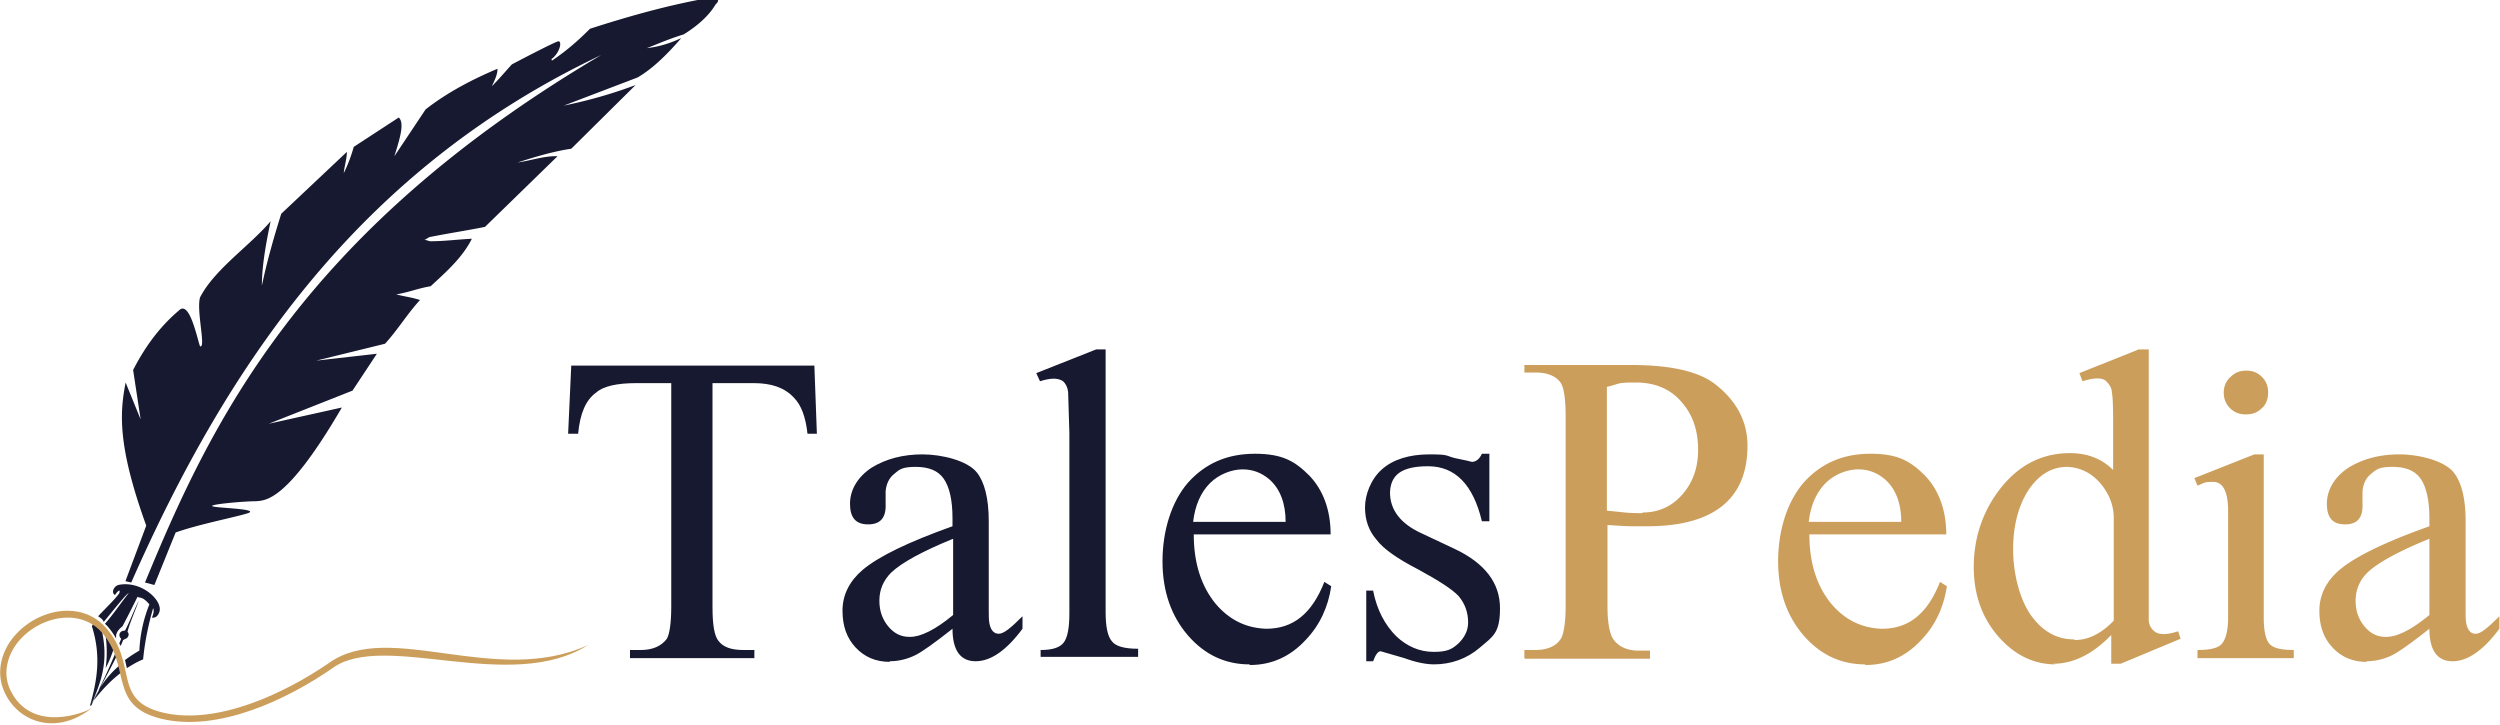 <svg xmlns="http://www.w3.org/2000/svg" xmlns:v="https://vecta.io/nano" viewBox="0 0 400 116"><path d="M100.8 105.3V104h1.7c1.9 0 3.3-.6 4.2-1.8.4-.7.7-2.4.7-5.1V61.3h-5.6c-3.1 0-5.3.5-6.4 1.5-1.7 1.2-2.6 3.4-2.9 6.6h-1.6l.5-10.9h38.9l.4 10.9h-1.5c-.3-2.7-1-4.6-2.2-5.8-1.5-1.6-3.6-2.3-6.4-2.3H114v35.8c0 2.9.3 4.7 1 5.5.8 1 2.1 1.4 4 1.4h1.7v1.3h-19.9zm41.6.6c-2.3 0-4.1-.8-5.5-2.3s-2.1-3.4-2.1-5.9 1.1-4.7 3.2-6.5c2.6-2.2 7.4-4.5 14.4-7v-1.3c0-2.9-.5-5-1.4-6.3s-2.4-1.9-4.5-1.9-2.6.4-3.4 1.1c-.9.7-1.3 1.7-1.4 2.8v2c.1 2.2-.8 3.3-2.8 3.3s-2.9-1.1-2.9-3.3 1.2-4.3 3.5-5.8c2.3-1.4 5-2.1 8.1-2.1s7.2 1 8.7 2.9c1.2 1.5 1.9 4.1 1.9 7.8v10.8 3.4c0 .9 0 1.6.1 2.1.2 1.1.7 1.7 1.5 1.7s1.9-.9 3.8-2.8v2c-2.6 3.5-5.1 5.2-7.5 5.2s-3.7-1.7-3.7-5.2c-2.9 2.3-4.9 3.7-5.9 4.2-1.2.6-2.6 1-4.2 1zm3.2-4c1.7 0 4-1.1 6.9-3.5V86.2c-4.9 2-8.2 3.8-9.9 5.4-1.3 1.3-1.9 2.8-1.9 4.5s.5 3 1.4 4.1 2 1.7 3.4 1.7zm20.9 3.4V104c1.9 0 3.1-.4 3.7-1.2s.9-2.3.9-4.7V69.3l-.2-6.6c-.1-.8-.4-1.3-.8-1.7-.9-.6-2.1-.5-3.7 0l-.6-1.3 9.6-3.8h1.5v42c0 2.3.3 3.9 1 4.7.6.8 2 1.2 4.2 1.2v1.3h-15.6zm33.4 1c-3.8 0-7.1-1.5-9.8-4.6s-4.1-7.1-4.1-11.9 1.4-9.5 4.1-12.6c2.8-3.1 6.3-4.6 10.7-4.6s6.4 1.2 8.7 3.5c2.2 2.3 3.4 5.5 3.4 9.4H191c0 4.6 1.2 8.3 3.5 11.1 2.2 2.6 4.9 3.9 8.1 4 4.3 0 7.3-2.4 9.3-7.5l1.1.7c-.5 3.3-1.8 6.2-4.1 8.6-2.5 2.7-5.5 4-8.9 4zM191 83.5h14.7c0-3-.9-5.3-2.6-6.8-1.3-1.1-2.7-1.6-4.3-1.6s-3.7.7-5.2 2.2-2.4 3.6-2.7 6.2zm38.5 22.8c-1.3 0-2.9-.3-4.8-1l-3.8-1.1c-.4 0-.8.5-1.2 1.6h-1.1V94.5h1.1c.6 3.1 1.9 5.5 3.7 7.3 1.7 1.6 3.7 2.5 6 2.5s3-.5 4-1.4c1-1 1.5-2.1 1.5-3.3 0-1.6-.5-3-1.5-4.2-1-1.1-3.2-2.5-6.5-4.3-3.3-1.7-5.6-3.3-6.7-4.8-1.2-1.4-1.8-3.1-1.8-5.1s.9-4.5 2.7-6.1 4.4-2.4 7.6-2.4 2.5.2 4.1.6l1.9.4.8.2c.6 0 1.2-.4 1.6-1.3h1.2v10.8h-1.2c-1.4-5.9-4.3-8.8-8.6-8.8s-6 1.4-6.1 4.2c0 2.7 1.6 5 5.2 6.6l5.1 2.4c4.9 2.3 7.3 5.5 7.3 9.5s-1.1 4.5-3.2 6.3-4.6 2.7-7.4 2.7z" fill="#171930"></path><path d="M243.9 105.3V104h1.7c2 0 3.4-.6 4.2-1.9.4-.8.7-2.5.7-5.1V66.6c0-2.9-.3-4.8-.9-5.5-.8-1-2.1-1.5-4-1.5h-1.7v-1.2H261c6.2 0 10.6 1 13.2 2.9 3.6 2.7 5.4 6.1 5.4 10 0 8.6-5.5 13-16.4 12.9h-2.1c-1 0-2.3-.1-3.9-.2v13c0 2.9.4 4.7 1.1 5.5.8 1 2.1 1.6 3.9 1.6h1.8v1.3h-20zM262.8 82c2.5 0 4.6-.9 6.3-2.8s2.6-4.3 2.6-7.2c0-3-.8-5.5-2.5-7.5-1.8-2.2-4.3-3.3-7.5-3.3s-2.4.2-4.6.7v19.8l2.9.3c1 .1 1.9.1 2.8.1zm35.6 24.3c-3.8 0-7.1-1.5-9.8-4.6s-4.1-7.1-4.1-11.9 1.4-9.5 4.1-12.6c2.8-3.1 6.3-4.6 10.7-4.6s6.4 1.2 8.7 3.5c2.2 2.3 3.4 5.5 3.4 9.4h-21.9c0 4.6 1.2 8.3 3.5 11.1 2.2 2.6 4.9 3.9 8.1 4 4.3 0 7.3-2.4 9.3-7.5l1.1.7c-.5 3.3-1.8 6.2-4.1 8.6-2.5 2.7-5.5 4-8.9 4zm-8.9-22.8h14.7c0-3-.9-5.3-2.6-6.8-1.3-1.1-2.7-1.6-4.3-1.6s-3.7.7-5.2 2.2-2.4 3.6-2.7 6.2zm39.4 22.8c-3.5 0-6.6-1.5-9.2-4.5s-3.9-6.7-3.9-11.1 1.3-8.6 4-12.2c3-4 6.8-6 11.4-6 2.8 0 5.1.9 6.9 2.7v-5.8c0-3.4 0-5.6-.2-6.6 0-.7-.4-1.3-.9-1.8-.6-.6-1.9-.6-3.8 0l-.5-1.3 9.5-3.8h1.6v36.6 4.3 2.3a2.32 2.32 0 0 0 .9 1.9c.7.6 2 .6 3.8 0l.4 1.2-9.6 4h-1.5v-4.6c-3 3.1-6.1 4.6-9.3 4.6zm3.1-3.9c2.1 0 4.2-1 6.2-3.1V82.9c0-2-.7-3.8-2-5.4-1.4-1.7-3.2-2.7-5.4-2.8-2.4 0-4.4 1.1-6.1 3.5-1.7 2.5-2.6 5.8-2.6 9.7s1.1 8.4 3.2 11c1.8 2.3 4 3.4 6.5 3.4zm19.6 2.9V104c2 0 3.3-.3 3.9-1s1-2.1 1-4.2v-17c0-3.1-.8-4.7-2.4-4.7s-1.4.2-2.5.6l-.5-1.2 9.6-3.8h1.5v26.1c0 2.1.3 3.5.9 4.2s1.9 1 3.9 1v1.3h-15.5zm7.7-39c-1 0-1.8-.3-2.5-1s-1-1.5-1-2.5.4-1.9 1.1-2.5c.7-.7 1.5-1 2.5-1s1.8.3 2.5 1 1 1.5 1 2.5-.3 1.9-1 2.5c-.7.7-1.5 1-2.5 1zm19.4 39.6c-2.3 0-4.1-.8-5.5-2.3s-2.1-3.4-2.1-5.9 1.1-4.7 3.2-6.5c2.6-2.2 7.4-4.5 14.4-7v-1.3c0-2.9-.5-5-1.4-6.3s-2.4-1.9-4.5-1.9-2.6.4-3.4 1.1c-.9.7-1.3 1.7-1.4 2.8v2c.1 2.2-.8 3.3-2.8 3.3s-2.9-1.1-2.9-3.3 1.2-4.3 3.5-5.8c2.3-1.4 5-2.1 8.1-2.1s7.2 1 8.7 2.9c1.2 1.5 1.9 4.1 1.9 7.8v10.8 3.4c0 .9 0 1.6.1 2.1.2 1.1.7 1.7 1.5 1.7s1.9-.9 3.8-2.8v2c-2.6 3.5-5.1 5.2-7.5 5.2s-3.7-1.7-3.7-5.2c-2.9 2.3-4.9 3.7-5.9 4.2-1.2.6-2.6 1-4.2 1zm3.1-4c1.7 0 4-1.1 6.9-3.5V86.2c-4.9 2-8.2 3.8-9.9 5.4-1.3 1.3-1.9 2.8-1.9 4.5s.5 3 1.4 4.1 2 1.7 3.4 1.7z" fill="#cc9e5c"></path><path d="M13.2 105.9h0zm6.9-13l3.3-8.8c-4.7-13-4.2-18.2-3.3-22.9l2.4 5.9-1.2-7.9c2.2-4.3 4.7-7.3 7.3-9.5 1.7-1.8 2.9 4.3 3.4 5.7 1 .4-.6-5.6 0-7.8 2.3-4.5 7.9-8.2 11.3-12.2-.7 3.3-1.4 7.1-1.4 10.3.8-3.8 1.9-7.7 3.1-11.5l10.5-9.9c0 1.1-.4 2.3-.5 3.4.7-1.4 1.2-2.8 1.6-4.2l7.2-4.7c1 .9.1 3.6-.7 6.2l5-7.5c3.6-2.8 7.5-4.8 11.5-6.5 0 1-.5 1.9-.9 2.8 1.1-1.1 2.1-2.3 3.2-3.5 0 0 7.2-3.8 7.5-3.7.6.2 0 2-1.1 2.8-.1 0 0 .3 0 .3s.2-.1.3-.2c2.2-1.5 4-3.1 5.8-4.9 6.5-2.1 13-3.9 19.4-5 1-.2 1.5.4.7 1.1-1 1.7-2.7 3.3-5.1 4.8-2.3.7-4.1 1.5-5.9 2.2 1.7-.2 3.3-.6 5.5-1.6-2 2.3-4.4 4.8-7 6.3l-11.8 4.5c3.9-.8 7.8-1.9 11.5-3.3L91.4 23.8c-2.8.4-5.8 1.3-8.6 2.2 2.1-.3 4.4-1.1 6.4-1L77.6 36.3c-3 .6-5.7 1-8.7 1.6-.3 0-.7.4-1 .5h.1c.3 0 .6.2.9.2 2.2 0 4.4-.3 6.6-.4-1.5 3-4.1 5.3-6.6 7.6-1.9.3-3.6 1-5.5 1.3 1.5.4 2.2.4 3.8.9-2.1 2.3-3.5 4.7-5.6 7l-11 2.7 9.7-1.1-3.9 5.9L43 67.8l11.7-2.6c-8.8 15.1-12.2 14.9-13.9 15-1.7 0-7.5.5-6.8.8.6.3 7.6.4 5.7 1.1-1.8.6-8 1.8-11.6 3.1l-3.4 8.4-1.5-.4c10.3-25 24.7-55.9 73-84.4C58 26.9 36.7 57.6 21 93.2l-.9-.2h0zm-5.6 20h.1c1.3-2.8 2.9-5.5 4.2-8.2 0-.2-.1-.4-.2-.5-1.2 2.8-2.5 5.7-3.9 8.3 1.4-3.3 2.8-6.6 1.5-12-.3-.3-.7-.6-1.1-.9-.2.2-.3.4-.4.6 1.6 5 .7 9.1-.3 12.7h0zm4.8-9.5c.1-.3.3-.7.4-1h0l.6-.3c.3-.3.4-.7.1-1 .3-1.3 1.3-3.5 1.8-5-.8 1.6-1.4 3.3-2.2 4.8-1 0-1.1.9-.6 1.3-.1.2-.2.5-.3.7 0 .2.2.3.2.5h0zm-2.7-3.9c1.5-1.8 3.6-4.5 4-4.6-1.3 1.6-2.4 3.3-3.8 4.9l.4.4a12.14 12.14 0 0 1 1.4 2c-.1-.6 0-1.2 1-2 .8-1.5 1.6-3.1 2.4-4.7.1 0 .1 0 .2.1h0c.6 0 1.1.4 1.7 1.1-1 2.5-1.5 5-1.6 7.4-.9.5-1.6 1-2.3 1.5.1.4.2.9.3 1.3.8-.5 1.6-1 2.6-1.4.3-3.2 1-6.1 1.6-8.2.2.5 0 1.1-.2 1.5.3.1.9 0 1.2-.9.6-1.8-2.9-5.1-6.6-4.3-.8.3-1.1 1.3-.5 1.6.2-.3.5-.7.7-.7.1 0 0 .3 0 .4-.7 1-2.1 2.3-3.4 3.7.3.2.6.4.8.7h0zm.2 1.6a18.55 18.55 0 0 1 .1 5.8c.6-1.1 1-2.2 1.4-3.4-.4-.8-.9-1.6-1.5-2.4h0zm2.4 5.3c-2.6 2.2-3.6 4.3-4.6 6.2 1.2-1.6 2.7-3.4 4.8-5 0-.4-.2-.8-.3-1.2h0z" fill-rule="evenodd" fill="#171930"></path><path d="M14.8,113.2c-5.7,4.6-11.9,2.4-14.1-2.5-.6-1.3-.8-2.8-.6-4.2,1-7.3,11.6-12.1,16.9-6,5.1,5.8.9,11.5,9,13.5,8.7,2.1,19.6-3.1,26.6-7.9,9.7-7,26.7,3.9,41.5-2.9-12.5,7.9-32.6-2.3-40.9,3.7h0c-7.2,5-18.3,10.3-27.4,8.1-8.6-2.1-4.7-8.3-9.5-13.8-4.7-5.3-14.3-1-15.2,5.5-.2,1.2,0,2.5.5,3.6,3.4,7.3,12.4,3.6,13.2,2.9h0Z" fill="#cc9e5c"></path></svg>